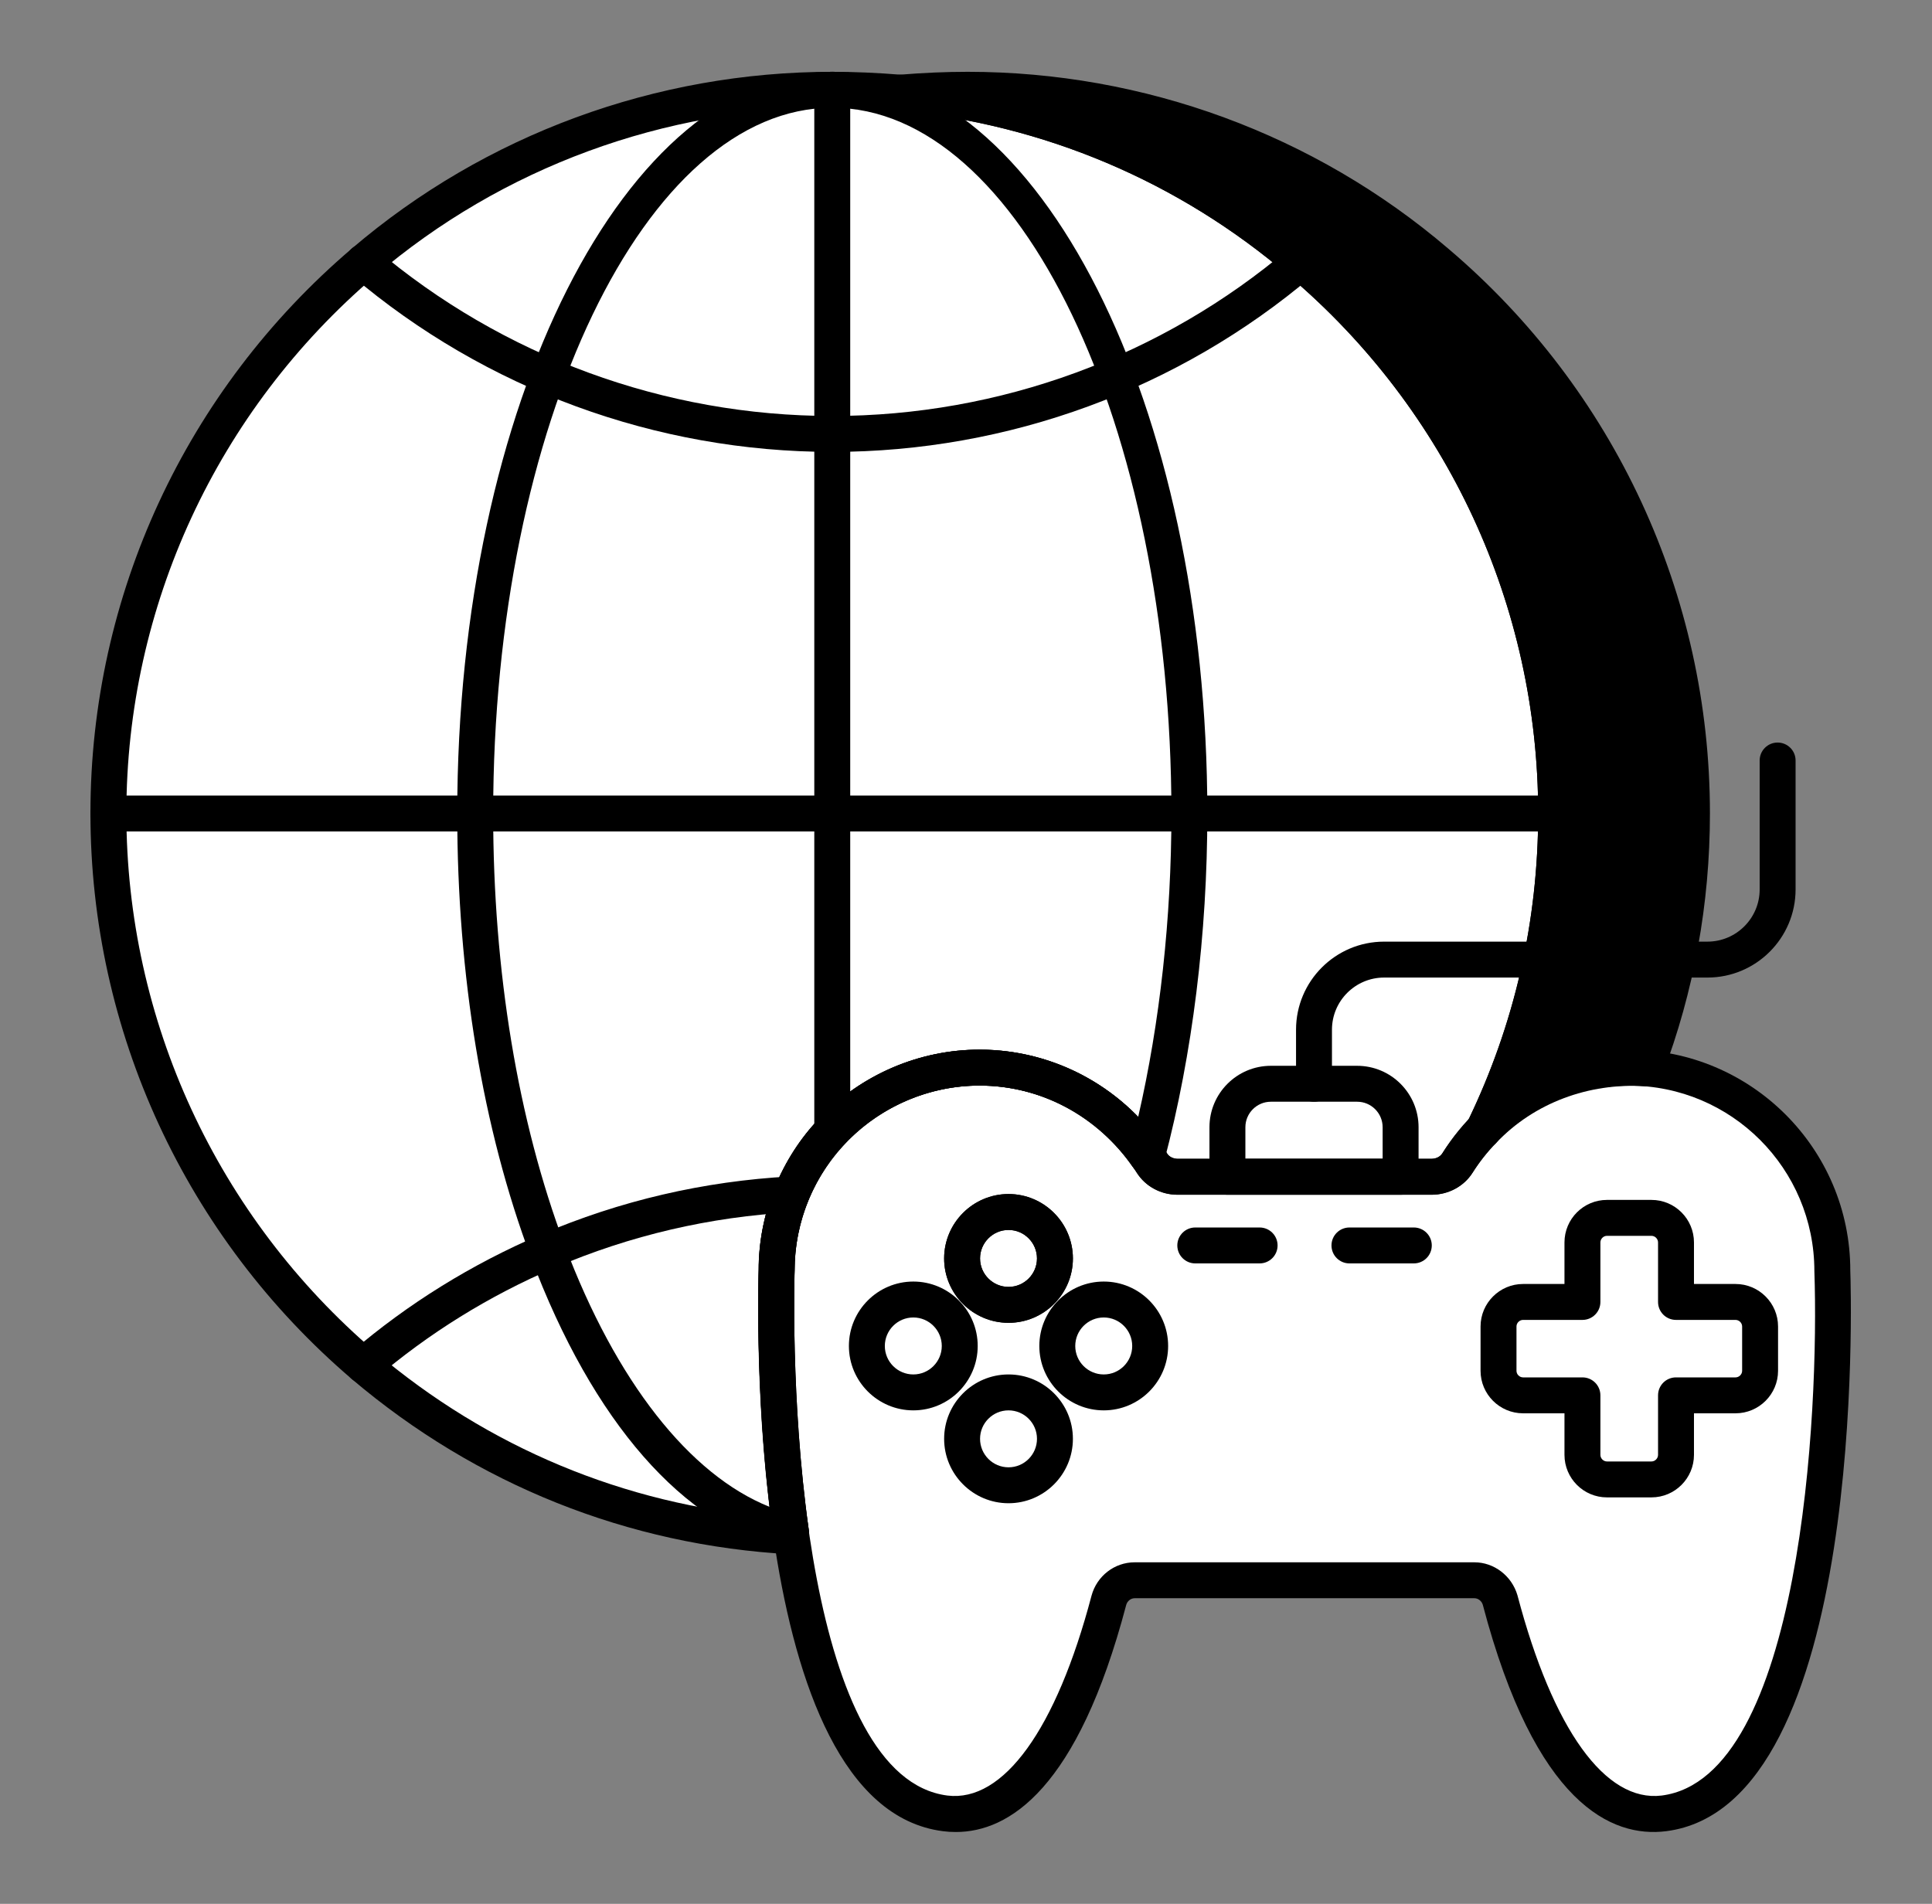 <svg width="69" height="68" viewBox="0 0 69 68" fill="none" xmlns="http://www.w3.org/2000/svg">
<rect x="0" y="0" width="69" height="68" fill="#808080" stroke="none"/>
<path d="M28 46C28 41.582 31.582 38 36 38H57C61.418 38 65 41.582 65 46V55.927C65 57.286 64.653 58.624 63.993 59.812L62.921 61.742C62.643 62.243 62.274 62.688 61.834 63.055L61.177 63.602C60.158 64.451 58.733 64.617 57.547 64.024V64.024C56.869 63.685 56.327 63.125 56.009 62.437L53.5 57H40L38.452 60.484C38.152 61.158 37.756 61.784 37.276 62.344L35.863 63.993C35.315 64.632 34.516 65 33.674 65V65C32.639 65 31.683 64.445 31.17 63.547L29.054 59.845C28.363 58.636 28 57.268 28 55.876V46Z" fill="white"/>
<circle cx="30" cy="29" r="26" fill="white"/>
<path d="M60.426 29.047C60.426 32.255 59.849 35.321 58.771 38.157C58.579 38.144 58.373 38.131 58.181 38.131C56.141 38.131 54.281 38.991 52.972 40.377C54.64 36.951 55.576 33.115 55.576 29.047C55.576 21.17 52.035 14.1 46.454 9.366C42.528 6.005 37.588 3.823 32.148 3.31C32.944 3.246 33.752 3.208 34.56 3.208C40.963 3.208 46.8 5.517 51.304 9.366C56.885 14.1 60.426 21.17 60.426 29.047Z" fill="black"/>
<path d="M52.972 41.018C52.846 41.018 52.718 40.981 52.608 40.904C52.347 40.724 52.257 40.381 52.396 40.096C54.081 36.634 54.935 32.917 54.935 29.048C54.935 21.645 51.693 14.65 46.039 9.855C42.098 6.48 37.274 4.439 32.089 3.949C31.758 3.917 31.505 3.638 31.508 3.305C31.51 2.973 31.766 2.697 32.098 2.671C32.976 2.599 33.782 2.565 34.561 2.565C40.864 2.565 46.958 4.807 51.722 8.879C57.661 13.917 61.069 21.269 61.069 29.048C61.069 32.28 60.497 35.422 59.372 38.385C59.272 38.649 59.018 38.837 58.731 38.797C56.748 38.674 54.789 39.39 53.438 40.818C53.313 40.95 53.144 41.018 52.972 41.018ZM39.073 4.254C41.902 5.322 44.535 6.878 46.871 8.879C52.81 13.916 56.218 21.268 56.218 29.048C56.218 32.285 55.648 35.423 54.522 38.405C55.682 37.787 56.965 37.469 58.333 37.493C59.297 34.804 59.786 31.966 59.786 29.048C59.786 21.647 56.543 14.651 50.89 9.855C47.507 6.965 43.421 5.044 39.073 4.254Z" fill="black"/>
<path d="M28.259 55.516C28.252 55.516 28.246 55.516 28.239 55.515C22.434 55.197 17.014 53.032 12.566 49.257C6.632 44.185 3.23 36.82 3.23 29.048C3.23 21.286 6.632 13.935 12.565 8.878C17.327 4.807 23.422 2.565 29.724 2.565C30.513 2.565 31.323 2.599 32.201 2.671C37.66 3.186 42.731 5.332 46.872 8.879C52.811 13.916 56.219 21.268 56.219 29.048C56.219 33.112 55.321 37.019 53.549 40.658C53.52 40.718 53.481 40.774 53.434 40.823C53.108 41.16 52.832 41.51 52.59 41.889C52.287 42.372 51.725 42.674 51.126 42.674H42.054C41.46 42.674 40.903 42.372 40.6 41.884C40.562 41.82 40.532 41.783 40.503 41.743C39.194 39.849 37.155 38.773 34.985 38.773C33.185 38.773 31.437 39.524 30.188 40.832C29.626 41.418 29.178 42.115 28.856 42.903C28.539 43.696 28.377 44.532 28.377 45.38C28.376 45.446 28.233 50.023 28.885 54.643C28.911 54.833 28.864 55.096 28.734 55.238C28.609 55.375 28.442 55.516 28.259 55.516ZM29.724 3.848C23.726 3.848 17.929 5.981 13.398 9.854C7.751 14.666 4.513 21.663 4.513 29.048C4.513 36.444 7.751 43.454 13.398 48.281C17.43 51.702 22.303 53.733 27.533 54.179C26.958 49.724 27.093 45.404 27.094 45.359C27.094 44.367 27.287 43.373 27.667 42.422C28.051 41.478 28.588 40.646 29.262 39.945C30.749 38.386 32.836 37.49 34.985 37.49C37.578 37.49 40.011 38.773 41.493 40.923C41.593 41.06 41.651 41.139 41.701 41.228C41.756 41.314 41.907 41.391 42.054 41.391H51.126C51.285 41.391 51.434 41.317 51.507 41.204C51.779 40.775 52.083 40.384 52.439 40.007C54.096 36.57 54.936 32.883 54.936 29.048C54.936 21.645 51.693 14.65 46.04 9.855C42.098 6.48 37.274 4.439 32.09 3.949C31.255 3.881 30.478 3.848 29.724 3.848Z" fill="black"/>
<path d="M29.721 16.141C23.438 16.141 17.346 13.907 12.568 9.849C12.298 9.619 12.265 9.215 12.494 8.945C12.724 8.675 13.13 8.642 13.398 8.871C17.945 12.732 23.741 14.858 29.721 14.858C35.7 14.858 41.496 12.732 46.043 8.871C46.313 8.642 46.719 8.675 46.947 8.945C47.176 9.215 47.144 9.619 46.873 9.849C42.095 13.907 36.005 16.141 29.721 16.141Z" fill="black"/>
<path d="M12.982 49.409C12.801 49.409 12.621 49.333 12.494 49.185C12.264 48.916 12.295 48.511 12.564 48.281C14.57 46.563 16.841 45.156 19.31 44.097C22.138 42.886 25.138 42.187 28.227 42.02C28.642 41.996 28.883 42.271 28.903 42.625C28.923 42.978 28.651 43.281 28.298 43.3C25.358 43.46 22.504 44.126 19.816 45.277C17.465 46.283 15.306 47.621 13.399 49.255C13.278 49.359 13.129 49.409 12.982 49.409Z" fill="black"/>
<path d="M28.249 55.375C28.202 55.375 28.153 55.37 28.104 55.358C24.419 54.504 21.172 50.794 18.962 44.913C17.24 40.328 16.33 34.846 16.33 29.06C16.33 14.451 22.339 2.565 29.724 2.565C37.11 2.565 43.119 14.451 43.119 29.06C43.119 33.365 42.588 37.649 41.584 41.452C41.521 41.694 41.321 41.877 41.075 41.919C40.828 41.971 40.578 41.858 40.436 41.652C39.194 39.849 37.155 38.773 34.985 38.773C33.185 38.773 31.437 39.524 30.188 40.832C29.626 41.418 29.178 42.115 28.856 42.903C28.539 43.696 28.377 44.532 28.377 45.38C28.376 45.446 28.233 50.023 28.885 54.643C28.915 54.853 28.838 55.064 28.683 55.207C28.563 55.316 28.409 55.375 28.249 55.375ZM29.724 3.848C23.046 3.848 17.613 15.159 17.613 29.06C17.613 34.695 18.495 40.02 20.163 44.462C21.995 49.336 24.625 52.678 27.484 53.821C26.966 49.45 27.093 45.403 27.094 45.359C27.094 44.367 27.287 43.373 27.667 42.422C28.051 41.478 28.588 40.646 29.262 39.945C30.749 38.386 32.836 37.49 34.985 37.49C37.133 37.49 39.169 38.37 40.649 39.895C41.427 36.514 41.836 32.797 41.836 29.06C41.836 15.159 36.402 3.848 29.724 3.848Z" fill="black"/>
<path d="M29.724 41.031C29.369 41.031 29.082 40.744 29.082 40.389V3.207C29.082 2.852 29.369 2.565 29.724 2.565C30.078 2.565 30.365 2.852 30.365 3.207V40.389C30.365 40.744 30.078 41.031 29.724 41.031Z" fill="black"/>
<path d="M55.573 29.698H3.874C3.519 29.698 3.232 29.411 3.232 29.056C3.232 28.702 3.519 28.415 3.874 28.415H55.573C55.928 28.415 56.215 28.702 56.215 29.056C56.215 29.411 55.928 29.698 55.573 29.698Z" fill="black"/>
<path d="M34.135 65.435C33.979 65.435 33.825 65.425 33.677 65.406C26.509 64.493 27.071 46.137 27.099 45.356C27.099 41.03 30.636 37.493 34.985 37.493C37.706 37.493 40.21 38.878 41.681 41.199C41.756 41.315 41.901 41.389 42.058 41.389H51.123C51.288 41.389 51.432 41.317 51.51 41.196C52.958 38.88 55.457 37.493 58.187 37.493C62.54 37.493 66.082 41.03 66.082 45.379C66.109 46.137 66.672 64.493 59.505 65.406C57.567 65.649 54.835 64.45 52.957 57.319C52.918 57.188 52.794 57.085 52.659 57.085H40.522C40.386 57.085 40.26 57.185 40.222 57.324C38.488 63.906 36.036 65.435 34.135 65.435ZM34.985 38.776C31.344 38.776 28.382 41.738 28.382 45.379C28.206 50.395 28.845 63.498 33.838 64.133C35.831 64.377 37.72 61.784 38.983 56.994C39.173 56.291 39.805 55.802 40.522 55.802H52.659C53.361 55.802 53.991 56.286 54.194 56.977C55.461 61.784 57.337 64.377 59.342 64.133C64.335 63.498 64.974 50.395 64.799 45.401C64.799 41.738 61.833 38.776 58.187 38.776C55.901 38.776 53.81 39.937 52.594 41.882C52.277 42.379 51.728 42.672 51.123 42.672H42.058C41.459 42.672 40.913 42.379 40.599 41.888C39.363 39.938 37.265 38.776 34.985 38.776Z" fill="black"/>
<path d="M50.021 42.674H43.837C43.482 42.674 43.195 42.387 43.195 42.032V40.262C43.195 39.051 44.179 38.068 45.389 38.068H48.469C49.679 38.068 50.663 39.051 50.663 40.262V42.032C50.663 42.387 50.376 42.674 50.021 42.674ZM44.478 41.391H49.38V40.262C49.38 39.759 48.971 39.351 48.469 39.351H45.389C44.887 39.351 44.478 39.759 44.478 40.262V41.391Z" fill="black"/>
<path d="M46.929 39.351C46.574 39.351 46.287 39.064 46.287 38.709V36.779C46.287 35.043 47.698 33.633 49.433 33.633H60.98C62.008 33.633 62.845 32.797 62.845 31.769V27.163C62.845 26.809 63.132 26.522 63.486 26.522C63.841 26.522 64.128 26.809 64.128 27.163V31.769C64.128 33.505 62.716 34.916 60.98 34.916H49.433C48.406 34.916 47.57 35.751 47.57 36.779V38.709C47.57 39.064 47.283 39.351 46.929 39.351Z" fill="black"/>
<path d="M58.981 53.483H57.391C56.554 53.483 55.874 52.801 55.874 51.964V50.48H54.395C53.559 50.48 52.877 49.799 52.877 48.962V47.379C52.877 46.542 53.559 45.861 54.395 45.861H55.874V44.377C55.874 43.539 56.554 42.858 57.391 42.858H58.981C59.818 42.858 60.499 43.539 60.499 44.377V45.861H61.983C62.82 45.861 63.502 46.542 63.502 47.379V48.962C63.502 49.799 62.82 50.48 61.983 50.48H60.499V51.964C60.499 52.801 59.818 53.483 58.981 53.483ZM54.395 47.144C54.268 47.144 54.16 47.252 54.16 47.379V48.962C54.16 49.089 54.268 49.197 54.395 49.197H56.516C56.87 49.197 57.157 49.483 57.157 49.838V51.964C57.157 52.092 57.265 52.2 57.391 52.2H58.981C59.108 52.2 59.216 52.092 59.216 51.964V49.838C59.216 49.483 59.502 49.197 59.857 49.197H61.983C62.111 49.197 62.219 49.089 62.219 48.962V47.379C62.219 47.252 62.111 47.144 61.983 47.144H59.857C59.502 47.144 59.216 46.857 59.216 46.503V44.377C59.216 44.249 59.108 44.141 58.981 44.141H57.391C57.265 44.141 57.157 44.249 57.157 44.377V46.503C57.157 46.857 56.87 47.144 56.516 47.144H54.395Z" fill="black"/>
<path d="M32.619 50.375C31.351 50.375 30.318 49.343 30.318 48.075C30.318 46.807 31.351 45.774 32.619 45.774C33.887 45.774 34.918 46.807 34.918 48.075C34.918 49.343 33.887 50.375 32.619 50.375ZM32.619 47.057C32.057 47.057 31.601 47.514 31.601 48.075C31.601 48.636 32.057 49.092 32.619 49.092C33.179 49.092 33.635 48.636 33.635 48.075C33.635 47.514 33.179 47.057 32.619 47.057Z" fill="black"/>
<path d="M39.42 50.375C38.152 50.375 37.119 49.343 37.119 48.075C37.119 46.807 38.152 45.774 39.42 45.774C40.688 45.774 41.719 46.807 41.719 48.075C41.719 49.343 40.688 50.375 39.42 50.375ZM39.42 47.057C38.858 47.057 38.402 47.514 38.402 48.075C38.402 48.636 38.858 49.092 39.42 49.092C39.98 49.092 40.436 48.636 40.436 48.075C40.436 47.514 39.98 47.057 39.42 47.057Z" fill="black"/>
<path d="M36.019 47.248C34.751 47.248 33.719 46.217 33.719 44.949C33.719 43.681 34.751 42.648 36.019 42.648C37.287 42.648 38.318 43.681 38.318 44.949C38.318 46.217 37.287 47.248 36.019 47.248ZM36.019 43.931C35.458 43.931 35.002 44.388 35.002 44.949C35.002 45.509 35.458 45.965 36.019 45.965C36.579 45.965 37.035 45.509 37.035 44.949C37.035 44.388 36.579 43.931 36.019 43.931Z" fill="black"/>
<path d="M36.019 53.692C34.751 53.692 33.719 52.659 33.719 51.391C33.719 50.123 34.751 49.092 36.019 49.092C37.287 49.092 38.318 50.123 38.318 51.391C38.318 52.659 37.287 53.692 36.019 53.692ZM36.019 50.375C35.458 50.375 35.002 50.831 35.002 51.391C35.002 51.953 35.458 52.409 36.019 52.409C36.579 52.409 37.035 51.953 37.035 51.391C37.035 50.831 36.579 50.375 36.019 50.375Z" fill="black"/>
<path d="M44.986 45.126H42.688C42.334 45.126 42.047 44.839 42.047 44.484C42.047 44.13 42.334 43.843 42.688 43.843H44.986C45.341 43.843 45.628 44.13 45.628 44.484C45.628 44.839 45.341 45.126 44.986 45.126Z" fill="black"/>
<path d="M50.493 45.126H48.194C47.84 45.126 47.553 44.839 47.553 44.484C47.553 44.13 47.84 43.843 48.194 43.843H50.493C50.848 43.843 51.135 44.13 51.135 44.484C51.135 44.839 50.848 45.126 50.493 45.126Z" fill="black"/>
<path d="M36.019 47.248C34.751 47.248 33.719 46.217 33.719 44.949C33.719 43.681 34.751 42.648 36.019 42.648C37.287 42.648 38.318 43.681 38.318 44.949C38.318 46.217 37.287 47.248 36.019 47.248ZM36.019 43.931C35.458 43.931 35.002 44.388 35.002 44.949C35.002 45.509 35.458 45.965 36.019 45.965C36.579 45.965 37.035 45.509 37.035 44.949C37.035 44.388 36.579 43.931 36.019 43.931Z" fill="black"/>
</svg>
